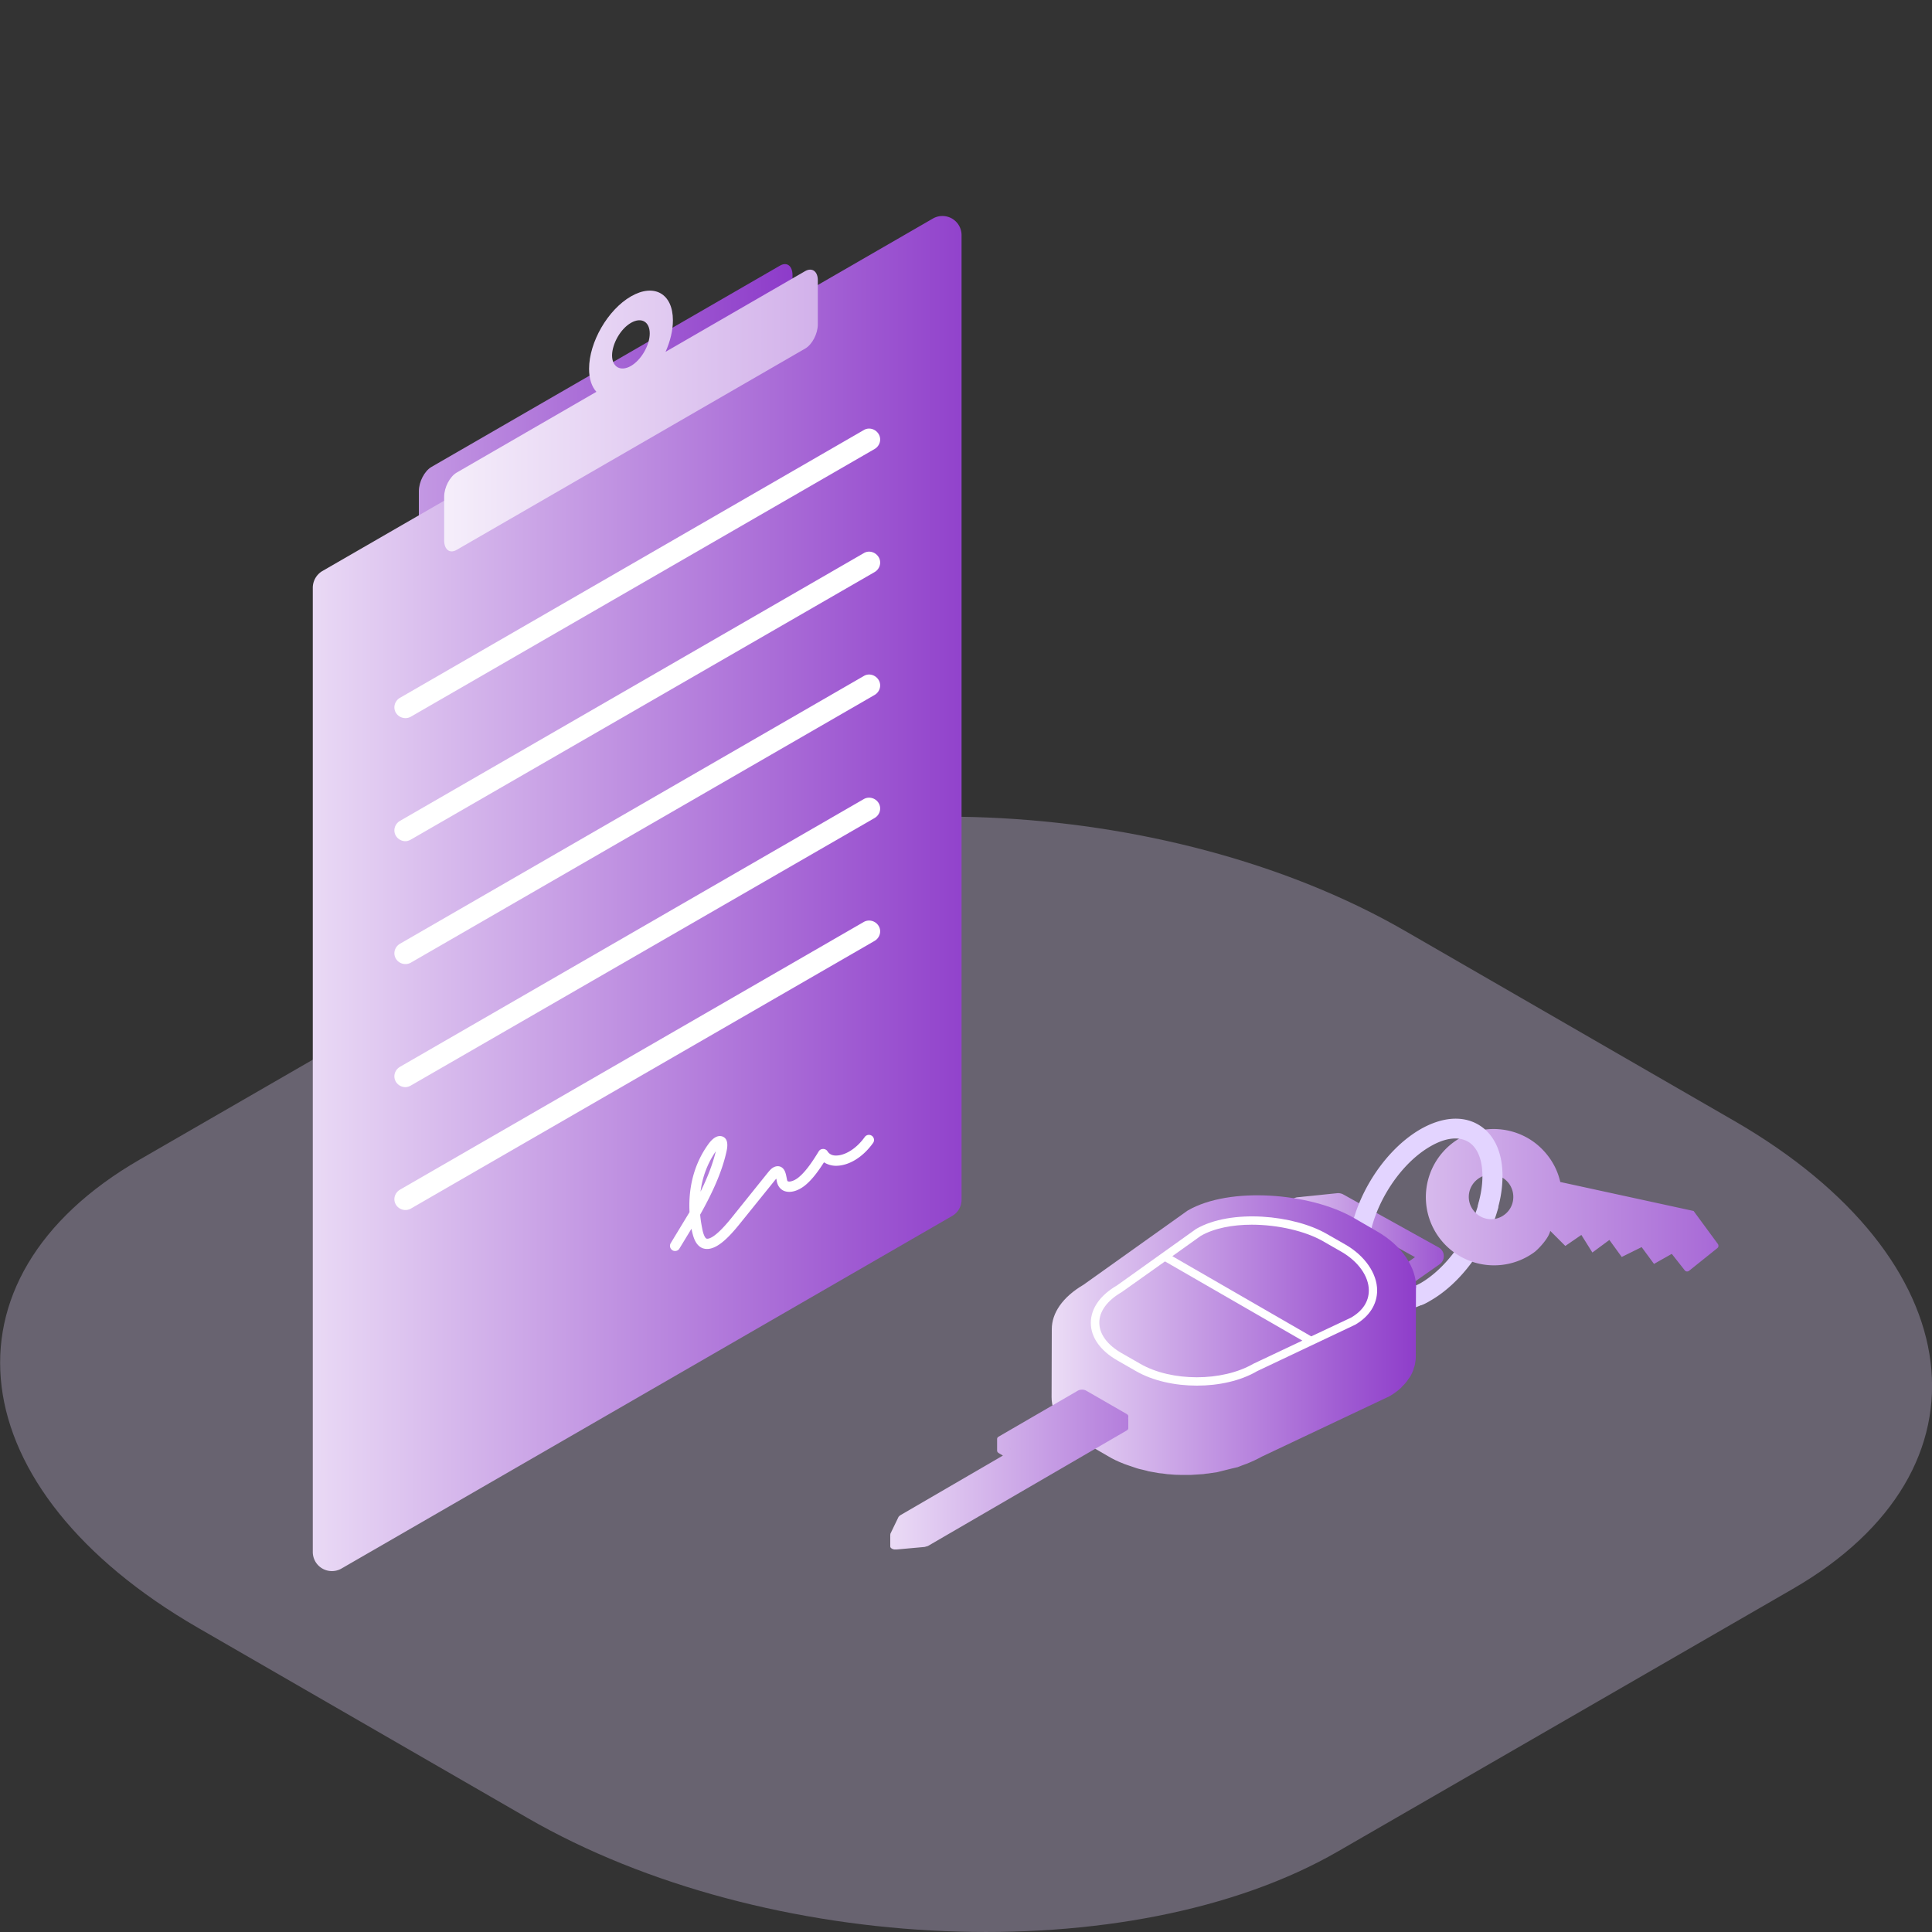 <svg xmlns="http://www.w3.org/2000/svg" xmlns:xlink="http://www.w3.org/1999/xlink" width="100" height="100" fill="none" xmlns:v="https://vecta.io/nano"><rect width="100%" height="100%" fill="#333333" stroke="none"/><g clip-path="url(#H)"><g clip-path="url(#I)"><path opacity=".3" d="M69.25 95.83l23.53-13.58c10.71-6.18 9.35-17.09-3.01-24.23l-17.05-9.84c-12.37-7.14-31.25-7.92-41.96-1.74L7.23 60.02c-10.71 6.18-9.35 17.09 3.01 24.23l17.05 9.84c12.36 7.14 31.25 7.92 41.96 1.74z" fill="#e3d4ff"/><path d="M40.37 17.75L22.33 28.17c-.36.21-.65-.01-.65-.49v-2.26c0-.48.29-1.04.65-1.25l18.04-10.42c.36-.21.65.01.65.49v2.26c0 .49-.29 1.05-.65 1.25z" fill="url(#A)"/><path d="M73.43 67.57c-.2 0-.38-.11-.47-.3a.52.52 0 0 1 .25-.69l.31-.16c1.32-.76 2.53-2.42 3.01-4.12.08-.28.36-.44.64-.36s.44.36.36.64c-.55 1.98-1.92 3.84-3.49 4.74-.13.08-.26.15-.4.21-.06.02-.13.04-.21.04z" fill="#e3d4ff"/><path d="M80.76 61.18c-.16-.71-.55-1.39-1.19-1.93-1.03-.86-2.51-1.06-3.72-.49a3.53 3.53 0 0 0-1.888 2.153 3.53 3.53 0 0 0 .33 2.845 3.53 3.53 0 0 0 2.331 1.664 3.53 3.53 0 0 0 2.798-.612c.15-.11.73-.68.82-1.1l.78.78.83-.57.57.91.88-.65.64.88 1.03-.51.64.87.92-.52.67.85c.05.07.15.08.22.03l1.46-1.17c.07-.05.09-.15.03-.23l-1.25-1.7-6.9-1.5zm-2.9 1.7c-.51.38-1.23.27-1.61-.25-.38-.51-.27-1.23.25-1.61.51-.38 1.23-.27 1.61.25.37.52.26 1.24-.25 1.61z" fill="url(#B)"/><path d="M72.38 66.82a.52.52 0 0 1-.42-.22c-.16-.23-.11-.56.13-.72l1.15-.81-4.09-2.27-1.88.2c-.31.03-.54-.18-.57-.46s.18-.54.46-.57l2.05-.21a.56.56 0 0 1 .31.06l4.95 2.75a.51.51 0 0 1 .26.42.5.5 0 0 1-.22.45l-1.82 1.28a.52.52 0 0 1-.31.1z" fill="url(#C)"/><path d="M72.22 67.86a2.33 2.33 0 0 1-1.25-.35c-.76-.49-1.18-1.42-1.18-2.62 0-2.4 1.64-5.23 3.73-6.44 1.1-.63 2.16-.72 2.98-.25s1.27 1.42 1.27 2.67a6.14 6.14 0 0 1-.25 1.7c-.08.27-.36.44-.64.36s-.44-.36-.36-.64c.14-.5.21-.97.21-1.42 0-.87-.27-1.5-.75-1.78-.49-.28-1.18-.2-1.95.25-1.77 1.02-3.22 3.51-3.22 5.54 0 .84.25 1.46.71 1.75.42.27 1.02.25 1.68-.06a.52.52 0 0 1 .69.25.52.52 0 0 1-.25.69c-.48.24-.97.35-1.42.35z" fill="#e3d4ff"/><path d="M73.3 66.68c.02-1.06-.72-2.19-2-2.93l-1.26-.73c-2.21-1.27-6.39-1.63-8.57-.36l-5.39 3.84c-1.09.64-1.64 1.47-1.64 2.3l-.01 3.52c0 .84.55 1.68 1.66 2.32l1.26.73c.25.15.52.28.81.39.01.01.03.01.05.02l.14.05.5.17c.09.03.19.05.28.07l.16.04c.05.01.09.02.14.04l.56.1.2.02c.05.01.09.01.14.02.07.01.13.02.2.02.183.02.366.03.55.03h.18.15.25l.62-.04c.02 0 .05-.01.07-.01.06-.01.11-.02.17-.02l.48-.07c.07-.01.13-.04.2-.05l.56-.14c.1-.03.2-.04.3-.07l.23-.09c.07-.03.15-.05.22-.08.28-.11.54-.23.79-.37l6.62-3.13c.02-.01.03-.02.05-.03.197-.118.381-.255.55-.41.02-.02.02-.02.02-.03.1-.09.19-.19.27-.29.04-.05.07-.11.11-.16.02-.02.03-.05.05-.07.01-.02.03-.04.04-.06.06-.1.1-.2.14-.3l.03-.11.03-.09c.01-.04.03-.08.03-.12.02-.12.04-.24.04-.36v-.06l.01-3.53c.02.01.01.02.01.03zm-.75 1.6c-.01.01-.04.02-.05.04.03-.02.05-.05.08-.07-.01.01-.01.01-.01.02-.01 0-.01.01-.02.01zm.41-.48l.05-.08c0 .01-.01.01-.01.02-.02.02-.03.04-.04.06zM55 70.22c.03.042.064.082.1.12-.036-.038-.07-.078-.1-.12zm-.54-1.24c0 .05 0 .1.01.15 0-.05 0-.1-.01-.15zm.06.32c.01.05.02.1.04.14-.02-.05-.03-.09-.04-.14zm.1.31l.06.14-.06-.14zm.16.31c.03.04.05.09.08.13l-.08-.13zm.94.96l-.12-.09.12.09zm-.33-.26c-.04-.04-.08-.07-.11-.11.03.03.06.07.11.11z" fill="url(#D)"/><path d="M69.64 64.42l-.96-.55c-1.71-.99-4.96-1.31-6.77-.26l-4.09 2.92c-.88.51-1.36 1.2-1.36 1.94 0 .75.49 1.44 1.38 1.95l.96.55c.87.5 2.01.75 3.15.75s2.27-.25 3.12-.75l5.07-2.4c.74-.43 1.14-1.06 1.14-1.78 0-.87-.63-1.79-1.64-2.37zm-4.77 6.17c-1.61.93-4.24.93-5.85 0l-.96-.55c-.75-.43-1.16-.99-1.16-1.58 0-.58.4-1.14 1.16-1.58l2.24-1.59 7.11 4.1-2.54 1.2zm5.06-2.39l-2.06.97-7.19-4.15 1.47-1.05c.69-.4 1.65-.58 2.64-.58 1.35 0 2.77.33 3.68.85l.96.55c.87.5 1.42 1.27 1.42 2 0 .58-.32 1.06-.92 1.41z" fill="#fff"/><path d="M58.32 73.19l-2.1-1.21c-.12-.07-.31-.07-.43 0l-4.1 2.38c-.06.03-.08.08-.08.12v.61c0 .04.03.09.08.12l.22.13-5.33 3.1-.07.07-.42.87c-.01.026-.01.054 0 .08 0-.01-.01-.02-.01-.03v.61c0 .05.03.09.09.12.01.01.03.01.04.02.01 0 .02.01.04.01.01 0 .02.01.03.01h.02.03.03.03.03l1.44-.13.17-.05 10.29-5.98c.01-.01.03-.02.04-.03l.02-.02c0-.01 0-.02.01-.02 0-.01.01-.01.01-.02v-.04-.61c0 .01-.01.03-.01.04.03-.04.01-.1-.07-.15zm-6.02 1.85c0-.04-.03-.09-.08-.12.06.04.08.08.08.12zm-.68-.52c0 .01 0 .02.01.02-.01 0-.01-.01-.01-.02zm-5.52 4.96c.01.03.04.05.07.07-.04-.02-.06-.04-.07-.07zm12.29-6.1c-.01.02-.04.04-.07.06.03-.02.05-.04.07-.06z" fill="url(#E)"/><path d="M49.28 62.94L17.67 81.19a.99.99 0 0 1-.987-.004.99.99 0 0 1-.493-.856V30.42a1.01 1.01 0 0 1 .49-.86l31.61-18.25a.99.99 0 0 1 .987.004.99.99 0 0 1 .493.856v49.91a.97.97 0 0 1-.49.86z" fill="url(#F)"/><g fill="#fff"><path d="M20.98 37.17a.58.58 0 0 1-.49-.28c-.16-.27-.06-.61.21-.77l24.01-13.86c.26-.16.61-.06.77.21s.06.61-.21.77L21.26 37.1a.58.58 0 0 1-.28.07z"/><path d="M20.98 43.54a.58.58 0 0 1-.49-.28c-.16-.27-.06-.61.21-.77l24.01-13.86c.26-.16.61-.06.77.21s.06.61-.21.77L21.26 43.46c-.09.05-.19.08-.28.08z"/><path d="M20.98 49.9a.58.58 0 0 1-.49-.28c-.16-.27-.06-.61.21-.77l24.01-13.86c.26-.16.61-.06.77.21s.06.61-.21.77L21.26 49.83a.58.58 0 0 1-.28.07z"/><path d="M20.98 56.27a.58.58 0 0 1-.49-.28c-.16-.27-.06-.61.21-.77l24.01-13.86c.26-.15.61-.06.77.21s.06.61-.21.77L21.26 56.19c-.09.05-.19.08-.28.08z"/><path d="M20.98 62.63a.58.58 0 0 1-.49-.28c-.16-.27-.06-.61.21-.77l24.01-13.86c.26-.15.61-.06.77.21s.06.61-.21.77L21.26 62.56a.58.58 0 0 1-.28.07zm13.96 2.12a.23.23 0 0 1-.14-.04.27.27 0 0 1-.08-.37l.97-1.6c-.05-.93.08-2.27.96-3.5.25-.35.49-.49.73-.42.24.08.32.33.23.75-.24 1.12-.78 2.25-1.37 3.3.03.36.09.63.12.79.02.1.1.41.21.45.06.02.38.06 1.29-1.07l1.88-2.34c.1-.12.19-.23.32-.29.17-.08.3-.04.36-.01.2.1.25.33.29.53l.03.15c.02.06.04.07.06.07.1.03.34-.04.56-.23.39-.33.73-.86 1.02-1.33.05-.08.13-.12.23-.12.09 0 .18.05.22.12.09.14.23.22.43.22h.02c.4 0 1-.29 1.48-.96.02-.028.046-.052.076-.07s.063-.031.097-.036.069-.004.103.004.066.023.094.043.052.046.07.076.031.063.036.097.004.069-.004.103-.023.066-.043.094c-.53.74-1.26 1.19-1.95 1.18a1.17 1.17 0 0 1-.59-.18c-.27.42-.58.86-.95 1.17-.36.3-.75.42-1.06.33-.2-.06-.35-.22-.41-.43-.02-.06-.03-.12-.04-.19 0-.01 0-.02-.01-.03-.01.01-.02.03-.03.03l-1.88 2.33c-.56.69-1.27 1.45-1.89 1.24-.38-.14-.49-.59-.55-.83l-.04-.18-.62 1.02c-.05.09-.14.13-.23.13zm2.11-5.16c-.48.7-.71 1.43-.79 2.09.34-.69.62-1.39.79-2.09z"/></g><path d="M41.68 14.03l-7.23 4.18c.24-.54.38-1.11.38-1.63 0-1.38-.97-1.93-2.17-1.24s-2.17 2.37-2.17 3.75c0 .52.14.93.38 1.19l-7.23 4.18c-.36.21-.65.77-.65 1.25v2.26c0 .48.29.7.65.49l18.04-10.42c.36-.21.65-.77.65-1.25v-2.26c.01-.48-.29-.7-.65-.5zm-9.02 2.68c.54-.31.97-.06.97.55s-.44 1.37-.97 1.68c-.54.31-.98.06-.98-.55.01-.61.44-1.37.98-1.68z" fill="url(#G)"/></g></g><defs><linearGradient id="A" x1="1.16" y1="20.959" x2="44.577" y2="20.959" xlink:href="#J"><stop stop-color="#fff"/><stop offset=".22" stop-color="#e3cef2"/><stop offset=".761" stop-color="#9f5ad2"/><stop offset="1" stop-color="#842bc5"/></linearGradient><linearGradient id="B" x1="61.028" y1="62.128" x2="101.387" y2="62.128" xlink:href="#J"><stop stop-color="#fff"/><stop offset=".22" stop-color="#e3cef2"/><stop offset=".761" stop-color="#9f5ad2"/><stop offset="1" stop-color="#842bc5"/></linearGradient><linearGradient id="C" x1="62.453" y1="64.281" x2="78.218" y2="64.281" xlink:href="#J"><stop stop-color="#fff"/><stop offset=".22" stop-color="#e3cef2"/><stop offset=".761" stop-color="#9f5ad2"/><stop offset="1" stop-color="#842bc5"/></linearGradient><linearGradient id="D" x1="50.569" y1="69.11" x2="75.624" y2="69.11" xlink:href="#J"><stop stop-color="#fff"/><stop offset=".22" stop-color="#e3cef2"/><stop offset=".761" stop-color="#9f5ad2"/><stop offset="1" stop-color="#842bc5"/></linearGradient><linearGradient id="E" x1="41.556" y1="76.067" x2="69.836" y2="76.067" xlink:href="#J"><stop stop-color="#fff"/><stop offset=".22" stop-color="#e3cef2"/><stop offset=".761" stop-color="#9f5ad2"/><stop offset="1" stop-color="#842bc5"/></linearGradient><linearGradient id="F" x1="8.195" y1="46.252" x2="55.487" y2="46.252" xlink:href="#J"><stop stop-color="#fff"/><stop offset=".22" stop-color="#e3cef2"/><stop offset=".761" stop-color="#9f5ad2"/><stop offset="1" stop-color="#842bc5"/></linearGradient><linearGradient id="G" x1="17.744" y1="21.245" x2="87.323" y2="21.245" xlink:href="#J"><stop stop-color="#fff"/><stop offset=".22" stop-color="#e3cef2"/><stop offset=".761" stop-color="#9f5ad2"/><stop offset="1" stop-color="#842bc5"/></linearGradient><clipPath id="H"><path fill="#fff" d="M0 0h100v100H0z"/></clipPath><clipPath id="I"><path fill="#fff" d="M0 0h100v100H0z"/></clipPath><linearGradient id="J" gradientUnits="userSpaceOnUse"/></defs></svg>